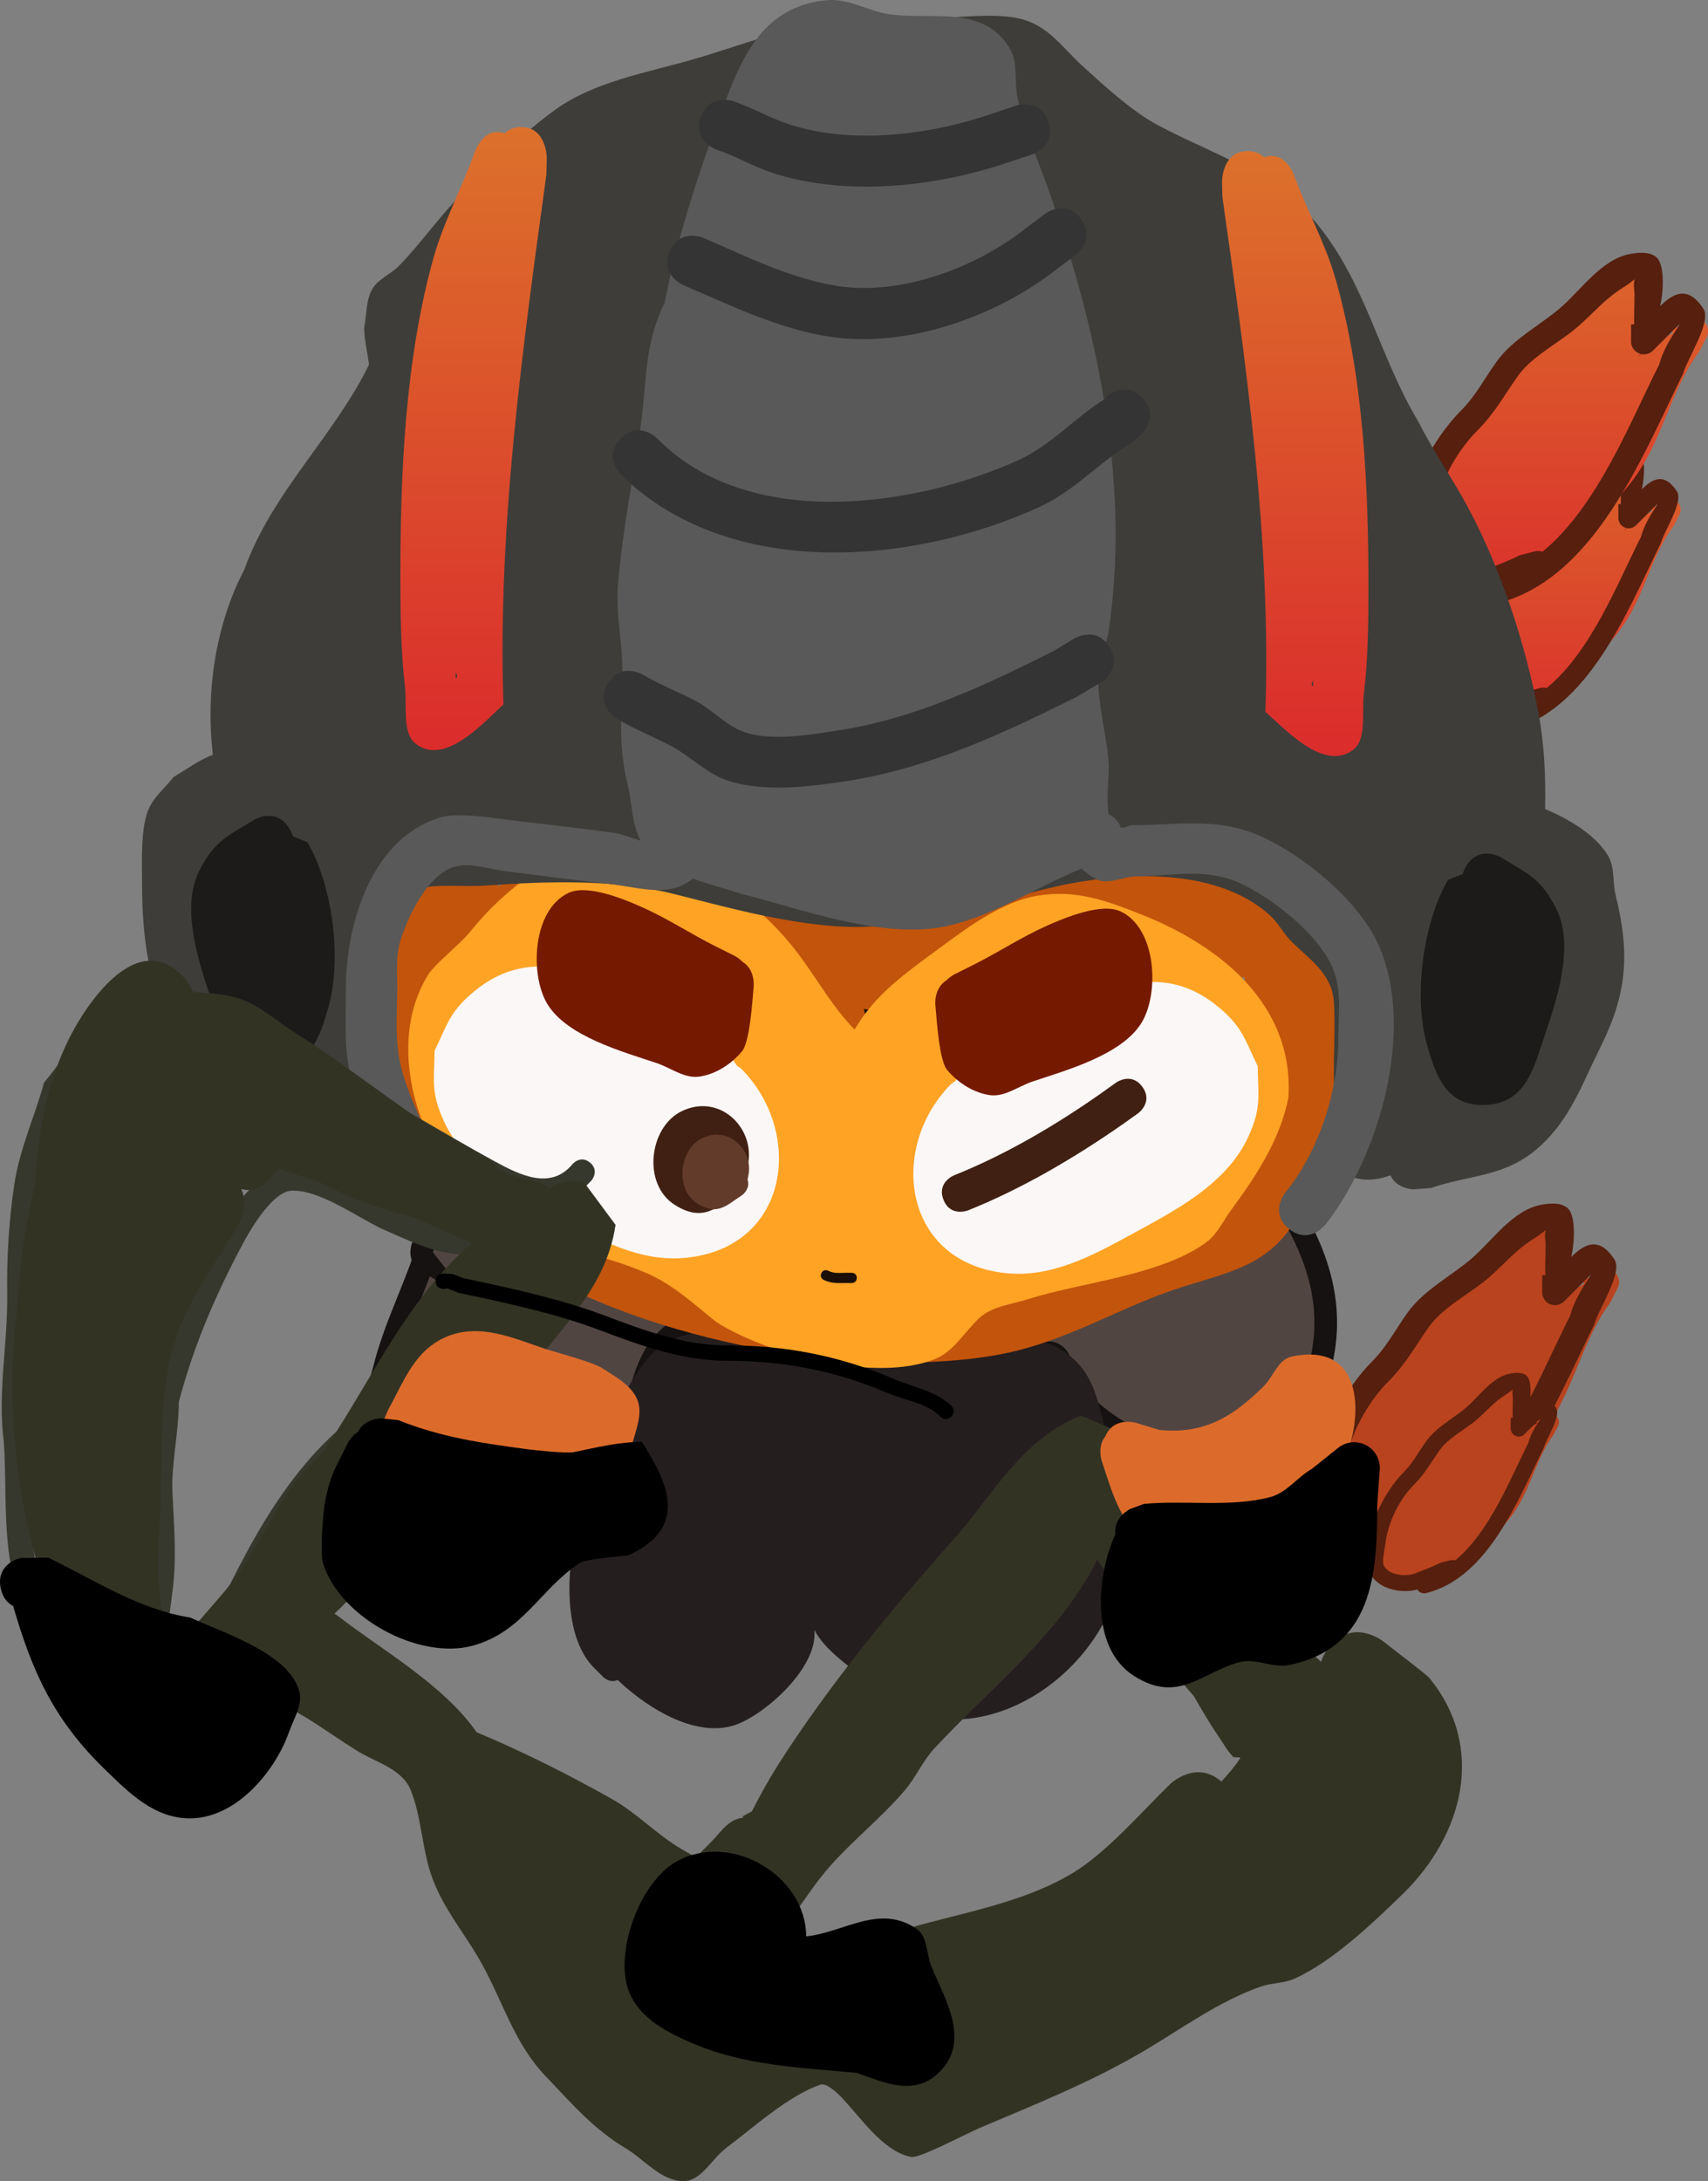 <svg version="1.1" xmlns="http://www.w3.org/2000/svg" xmlns:xlink="http://www.w3.org/1999/xlink" width="113.155" height="144.44" viewBox="0,0,113.155,144.44"><rect x="0" y="0" width="113.155" height="144.44" fill="#808080" stroke="none"/><defs><linearGradient x1="291.279" y1="137.739" x2="291.279" y2="155.177" gradientUnits="userSpaceOnUse" id="color-1"><stop offset="0" stop-color="#db642b"/><stop offset="1" stop-color="#db312c"/></linearGradient><linearGradient x1="291.25" y1="125.147" x2="291.25" y2="146.672" gradientUnits="userSpaceOnUse" id="color-2"><stop offset="0" stop-color="#db642b"/><stop offset="1" stop-color="#db312c"/></linearGradient><linearGradient x1="219.16" y1="115.746" x2="219.16" y2="157.007" gradientUnits="userSpaceOnUse" id="color-3"><stop offset="0" stop-color="#dc712b"/><stop offset="1" stop-color="#db2c2c"/></linearGradient><linearGradient x1="273.596" y1="117.342" x2="273.596" y2="157.402" gradientUnits="userSpaceOnUse" id="color-4"><stop offset="0" stop-color="#dc712b"/><stop offset="1" stop-color="#db2c2c"/></linearGradient></defs><g transform="translate(-187.787,-107.333)"><g data-paper-data="{&quot;isPaintingLayer&quot;:true}" fill-rule="nonzero" stroke-linecap="butt" stroke-linejoin="miter" stroke-miterlimit="10" stroke-dasharray="" stroke-dashoffset="0" style="mix-blend-mode: normal"><path d="M296.502,141.276c0.973,0.973 0,1.946 0,1.946l-0.01,-0.01c-0.275,0.367 -0.55,0.734 -0.826,1.101c0,0 -0.826,1.101 -1.927,0.275c-1.101,-0.826 -0.275,-1.927 -0.275,-1.927c0.275,-0.367 0.55,-0.734 0.826,-1.101l0.265,-0.285c0,0 0.973,-0.973 1.946,0z" fill="#b9431e" stroke="none" stroke-width="0.5"/><path d="M289.894,153.975c0.039,0.085 0.062,0.189 0.062,0.316c0,0.688 -0.688,0.688 -0.688,0.688h-0.367c-0.028,0 -0.056,0 -0.084,0c-0.093,0.081 -0.493,0.386 -0.905,0.027c-0.868,0.032 -1.76,0.046 -2.553,-0.253c-2.077,-0.785 -2.312,-2.903 -1.498,-4.762c1.291,-2.947 3.81,-6.003 6.423,-7.963c1.153,-1.159 2.175,-2.78 3.535,-3.708c0.539,-0.368 1.711,-0.927 2.357,-0.295c0.64,0.627 -0.265,3.32 -0.585,4.053c-0.063,0.144 -0.146,0.277 -0.234,0.407c0.761,-0.592 1.265,-0.985 1.897,-1.304l-0.084,-0.14l0.908,-0.545c0.106,-0.066 0.23,-0.104 0.364,-0.104c0.38,0 0.688,0.308 0.688,0.688c0,0.116 -0.028,0.224 -0.079,0.32l-0.361,0.722l-0.02,-0.01l-0.01,0.064c-1.414,1.885 -1.871,4.254 -3.119,6.238c-1.377,2.191 -3.677,3.82 -5.648,5.56z" fill="url(#color-1)" stroke="none" stroke-width="0.5"/><path d="M290.248,152.905c2.947,-2.415 4.708,-6.965 6.265,-10.045c0.389,-1.556 2.115,-3.193 0.214,-1.293l-0.55,0.55c-0.125,0.125 -0.297,0.202 -0.487,0.202c-0.38,0 -0.688,-0.308 -0.688,-0.688v-0.917h0.166c-0.021,-0.484 0.019,-0.933 0.017,-1.651c-0,-0.189 -0.084,-0.535 0.015,-0.776c-0.204,0.16 -0.478,0.359 -0.625,0.449c-0.993,0.61 -1.598,1.381 -2.472,2.132c-0.997,0.856 -2.432,1.552 -3.195,2.635c-0.679,0.964 -1.243,1.979 -2.09,2.836c-1.346,1.311 -2.348,3.367 -2.554,5.269c-0.043,0.397 -0.31,1.433 -0.086,1.795c0.492,0.797 1.868,0.916 2.649,0.611c0.74,-0.289 1.489,-0.561 2.202,-0.917l0.806,-0.206c0,0 0.203,-0.051 0.412,0.015zM287.025,155.391c-1.751,0.469 -4.223,-0.285 -4.317,-2.385c-0.119,-2.675 1.32,-5.789 3.137,-7.642c0.803,-0.791 1.302,-1.776 1.947,-2.668c0.86,-1.19 2.31,-1.929 3.41,-2.87c1.101,-0.942 2.218,-2.62 3.753,-2.896c0.464,-0.083 1.048,-0.133 1.404,0.177c0.414,0.36 0.418,1.628 0.202,2.626c0.687,-0.681 1.485,-1.152 2.322,0.142c0.458,0.708 -0.893,2.71 -1.081,3.462c-2.191,4.426 -4.75,11.038 -10.02,12.355c0,0 -0.522,0.131 -0.758,-0.301z" fill="#561f0e" stroke="none" stroke-width="0.5"/><path d="M297.697,129.513c1.201,1.201 0,2.402 0,2.402l-0.012,-0.012c-0.34,0.453 -0.679,0.906 -1.019,1.359c0,0 -1.019,1.359 -2.378,0.34c-1.359,-1.019 -0.34,-2.378 -0.34,-2.378c0.34,-0.453 0.679,-0.906 1.019,-1.359l0.328,-0.352c0,0 1.201,-1.201 2.402,0z" fill="#b9431e" stroke="none" stroke-width="0.5"/><path d="M289.541,145.188c0.048,0.105 0.077,0.233 0.077,0.39c0,0.849 -0.849,0.849 -0.849,0.849h-0.453c-0.034,0 -0.069,0 -0.104,0c-0.114,0.1 -0.609,0.476 -1.117,0.033c-1.071,0.039 -2.172,0.057 -3.151,-0.312c-2.564,-0.969 -2.854,-3.583 -1.849,-5.878c1.594,-3.638 4.703,-7.41 7.929,-9.829c1.424,-1.43 2.685,-3.432 4.363,-4.577c0.666,-0.454 2.112,-1.145 2.909,-0.365c0.79,0.773 -0.327,4.098 -0.722,5.002c-0.077,0.177 -0.181,0.341 -0.288,0.503c0.939,-0.731 1.561,-1.216 2.341,-1.61l-0.104,-0.173l1.12,-0.672c0.13,-0.081 0.284,-0.128 0.449,-0.128c0.469,0 0.849,0.38 0.849,0.849c0,0.143 -0.035,0.277 -0.097,0.395l-0.445,0.891l-0.025,-0.012l-0.012,0.079c-1.745,2.327 -2.31,5.251 -3.85,7.701c-1.7,2.704 -4.539,4.715 -6.971,6.864z" fill="url(#color-2)" stroke="none" stroke-width="0.5"/><path d="M289.978,143.867c3.637,-2.981 5.811,-8.598 7.733,-12.4c0.48,-1.92 2.61,-3.942 0.265,-1.596l-0.679,0.679c-0.154,0.154 -0.366,0.249 -0.601,0.249c-0.469,0 -0.849,-0.38 -0.849,-0.849v-1.132h0.205c-0.025,-0.598 0.024,-1.151 0.021,-2.038c-0.001,-0.233 -0.104,-0.66 0.019,-0.958c-0.251,0.197 -0.591,0.443 -0.771,0.554c-1.225,0.753 -1.973,1.705 -3.051,2.631c-1.23,1.057 -3.002,1.915 -3.944,3.252c-0.838,1.19 -1.534,2.443 -2.58,3.501c-1.662,1.618 -2.898,4.156 -3.153,6.504c-0.053,0.49 -0.382,1.768 -0.106,2.216c0.607,0.984 2.305,1.131 3.269,0.754c0.914,-0.357 1.838,-0.692 2.718,-1.132l0.995,-0.254c0,0 0.25,-0.063 0.509,0.019zM286,146.936c-2.161,0.579 -5.213,-0.352 -5.328,-2.943c-0.147,-3.301 1.63,-7.146 3.873,-9.434c0.991,-0.977 1.607,-2.192 2.403,-3.293c1.061,-1.469 2.851,-2.381 4.209,-3.542c1.359,-1.162 2.738,-3.234 4.633,-3.574c0.573,-0.103 1.294,-0.164 1.733,0.218c0.511,0.445 0.515,2.01 0.249,3.241c0.848,-0.841 1.833,-1.423 2.866,0.175c0.566,0.875 -1.102,3.345 -1.334,4.273c-2.704,5.464 -5.863,13.625 -12.368,15.251c0,0 -0.645,0.161 -0.936,-0.372z" fill="#561f0e" stroke="none" stroke-width="0.5"/><path d="M291.809,192.477c1.201,1.201 0,2.402 0,2.402l-0.012,-0.012c-0.34,0.453 -0.679,0.906 -1.019,1.359c0,0 -1.019,1.359 -2.378,0.34c-1.359,-1.019 -0.34,-2.378 -0.34,-2.378c0.34,-0.453 0.679,-0.906 1.019,-1.359l0.328,-0.352c0,0 1.201,-1.201 2.402,0z" fill="#b9431e" stroke="none" stroke-width="0.5"/><path d="M243.036,195.542c0,1.699 -1.699,1.699 -1.699,1.699l-1.917,-0.003c-3.457,-0.426 -6.791,-0.895 -10.272,-0.913c-1.498,-0.328 -3.054,-0.356 -4.542,-0.723c-2.347,-0.579 -4.113,-2.202 -5.76,-3.841c-2.757,-2.744 -4.971,-5.114 -5.47,-9.169c-0.329,-2.673 -0.591,-5.429 -0.383,-8.125c-0.068,-0.085 -0.131,-0.175 -0.189,-0.27c-0.483,-0.804 -0.013,-1.887 0.15,-2.811c0.532,-3.008 2.158,-5.146 4.419,-7.044l1.35,-1.125c0.296,-0.25 0.678,-0.401 1.096,-0.401c0.938,0 1.699,0.761 1.699,1.699c0,0.431 -0.161,0.825 -0.426,1.125l-0.366,0.419c1.302,-0.736 2.741,-1.224 4.365,-1.611c3.13,-0.747 7.247,-1.642 10.429,-0.641c3.382,1.064 6.298,3.94 8.753,6.675c3.689,-3.509 9.194,-4.55 14.144,-5.588c1.86,-0.39 3.803,-0.734 5.682,-0.456c2.972,0.439 5.177,2.956 6.569,5.351c0,0 0.843,1.475 -0.632,2.318c-1.475,0.843 -2.318,-0.632 -2.318,-0.632c-3.096,-5.539 -9.926,-3.709 -14.891,-1.753c-2.391,0.942 -4.738,1.691 -6.449,3.406c0.155,0.471 0.164,1.122 -0.527,1.727c-0.378,0.331 -0.742,0.452 -1.068,0.459l-0.223,0.338c0,0 -0.942,1.413 -2.356,0.471c-1.413,-0.942 -0.471,-2.356 -0.471,-2.356l0.385,-0.571c-1.484,-1.621 -2.944,-3.021 -4.899,-4.323c-0.234,-0.156 -2.251,-1.68 -2.753,-1.835c-1.502,-0.465 -3.429,-0.105 -4.937,0.072c-2.651,0.311 -6.065,0.722 -8.253,2.4c-1.546,1.186 -1.876,2.994 -2.904,4.412c-0.571,0.788 -1.327,1.421 -2.033,2.095c0.069,1.482 0.321,2.944 0.417,4.475c0.11,1.748 0.077,3.353 0.936,4.969c1.235,2.323 4.264,5.085 6.535,6.314c1.597,0.865 3.53,0.779 5.287,1.176c3.424,-0.021 6.716,0.468 10.112,0.899l1.706,-0.003c0,0 1.699,0 1.699,1.699z" fill="#c3540b" stroke="none" stroke-width="0.5"/><path d="M215.878,190.725c-0.307,-0.391 -0.059,-0.888 -0.059,-0.888l0.226,-0.453c0.77,-1.52 1.028,-2.353 2.468,-3.433c1.842,-1.826 4.445,-2.891 6.83,-3.779c2.358,-0.878 4.08,-2.612 6.22,-3.794c2.924,-1.615 6.533,-2.058 9.274,-3.935c2.091,0.262 4.087,0.266 6.117,0.92c3.659,1.179 6.957,3.084 10.676,4.143c5.103,1.453 10.304,1.74 14.188,5.641c2.474,3.698 4.488,7.386 3.574,12.026c-0.358,1.82 -1.703,2.314 -2.995,3.423c-2.139,1.837 -4.489,3.896 -7.578,3.121c-0.806,-0.202 -1.448,-0.82 -2.191,-1.191c-1.459,-0.737 -2.919,-1.855 -3.913,-3.181c-0.559,-0.746 -0.461,-2.334 -1.389,-2.428c-1.701,-0.171 -4.079,0.266 -5.869,0.263c-3.434,-0.005 -7.173,-0.353 -10.572,-0.92c-2.217,-0.443 -5.676,-2.061 -7.868,-0.972c-2.76,1.371 -2.786,5.148 -3.719,7.666c-0.396,1.069 -0.581,2.224 -1.75,2.768c-1.036,0.482 -3.292,0.078 -4.362,-0.183c-2.411,-0.494 -4.739,-1.524 -7.093,-2.284c-1.334,-0.431 -2.394,-0.412 -3.225,-1.8c-0.521,-0.869 0.173,-2.634 0.395,-3.518c0.627,-2.5 1.78,-4.803 2.614,-7.213z" fill="#514542" stroke="#151211" stroke-width="1.5"/><path d="M228.703,218.58c-0.505,0.254 -0.948,-0.188 -0.948,-0.188l-0.679,-0.679c-2.586,-2.723 -1.528,-9.324 0.024,-12.427c0.515,-2.577 2.171,-6.649 4.053,-8.478c1.393,-1.354 3.498,-1.215 5.196,-1.592c2.933,-0.652 5.465,-0.921 8.541,-0.921c3.257,0.014 6.438,0.603 9.632,1.277c1.649,0.348 3.308,0.669 4.558,1.916c1.132,1.13 1.409,2.525 1.805,4.005c1.117,4.167 0.679,8.649 0.222,12.913c-1.999,4.072 -6.613,7.348 -11.338,6.722c-1.747,-0.232 -3.34,-1.629 -4.709,-2.655c-0.977,-0.732 -2.722,-1.97 -3.326,-3.216c0.282,2.471 -3.213,5.577 -5.182,6.287c-2.461,0.887 -5.603,-0.842 -7.849,-2.961z" fill="#251e1f" stroke="none" stroke-width="0.5"/><path d="M212.032,167.926c-0.425,-0.43 -0.425,-1.01 -0.425,-1.01l0.242,-1.787c1.053,-1.49 1.223,-2.89 2,-4.485c0.741,-1.522 2.078,-2.847 3.189,-4.16c0.797,-0.943 1.294,-2.073 2.194,-2.944c4.395,-4.255 12.386,-5.308 18.552,-6.185c1.451,0 2.892,-0.269 4.343,-0.264c4.215,0.014 8.283,1.593 12.221,2.654c6.141,1.654 12.971,4.438 17.293,8.722c3.723,3.69 5.498,8.826 5.509,13.62c0,2.354 0.098,4.897 -0.322,7.217c-0.321,1.773 -1.24,3.65 -1.855,5.37c-0.541,1.512 -0.699,2.528 -1.667,3.94c-1.941,2.832 -4.84,3.099 -8.047,4.232c-3.454,1.221 -6.439,3.012 -10.085,3.929c-3.257,0.819 -7.088,0.825 -10.44,0.823c-11.988,-1.152 -24.057,-5.07 -30.764,-14.126c-1.497,-2.021 -2.781,-4.321 -3.472,-6.631c-0.338,-1.129 -1.319,-2.265 -0.98,-3.394c0.059,-0.195 0.152,-0.373 0.271,-0.539l-0.044,-0.023l0.885,-1.27c0.293,-0.438 0.843,-0.733 1.473,-0.733c0.764,0 1.41,0.435 1.624,1.032l0.544,1.405c0.902,1.301 1.369,2.901 2.474,4.073c2.028,2.151 4.729,3.712 7.513,5.017c1.848,0.866 3.993,-0.139 6.113,0.449c2.15,0.596 3.255,2.299 4.562,3.721c2.687,1.973 4.958,1.553 8.289,1.374c2.299,-0.124 5.575,0.319 7.7,-0.601c0.811,-0.351 0.969,-1.323 1.421,-2c0.936,-1.401 1.838,-2.024 3.484,-2.699c2.805,-1.15 6.202,-1.53 8.905,-2.801c1.509,-0.709 2.994,-2.095 4.325,-3.028c3.195,-4.666 -0.08,-8.685 -4.931,-10.955c-0.237,-0.111 -2.509,-1.336 -2.875,-1.41c-0.936,-0.191 -2.499,0.237 -3.373,0.293c-3.891,0.25 -6.554,1.929 -9.664,3.872c-1.474,0.921 -2.625,1.192 -3.756,2.44c-0.288,0.467 1.328,5.255 0.958,5.779c-0.66,0.936 -3.489,-2.506 -5.163,-2.813c-1.112,-0.204 -1.563,-1.426 -2.264,-2.197c-1.208,-1.329 -1.929,-2.652 -3.513,-3.767c-3.401,-2.394 -6.969,-2.814 -11.124,-2.54c-1.952,0.129 -4.631,-0.016 -6.428,0.808c-1.089,0.499 -1.252,1.833 -1.8,2.785c0,0 -0.76,1.309 -2.279,0.654c-1.249,-0.538 -0.958,-1.518 -0.815,-1.85z" fill="#c3540b" stroke="none" stroke-width="0.5"/><path d="M244.401,175.513c1.398,-2.37 3.334,-3.704 5.812,-5.528c1.808,-1.33 4.007,-2.946 6.277,-3.332c2.54,-0.432 4.551,0.312 6.827,1.204c5.324,2.088 10.202,6.009 9.83,12.158c-0.555,2.789 -2.116,5.164 -3.808,7.463c-0.525,0.713 -0.903,1.581 -1.615,2.107c-3.017,2.229 -8.31,2.66 -11.85,3.786c-1.094,0.348 -2.369,0.466 -3.21,1.247c-0.963,0.894 -1.666,2.187 -2.879,2.692c-3.915,1.632 -11.198,-0.277 -14.549,-2.435c-1.433,-1.145 -2.786,-2.41 -4.478,-3.17c-3.293,-1.48 -7.031,-1.807 -10.12,-3.797c-4.733,-3.05 -7.644,-10.94 -4.48,-16.036c0.43,-0.692 2.089,-2.007 2.669,-2.715c1.443,-1.759 2.746,-2.981 4.677,-4.257c1.655,-0.639 2.734,-1.229 4.514,-1.303c4.994,-0.207 9.893,3.151 12.771,7.058c1.275,1.731 2.133,3.322 3.61,4.855z" fill="#ffa325" stroke="none" stroke-width="0.5"/><path d="M294.341,164.038c0.433,0.75 0.271,1.713 0.478,2.554c0.971,3.941 0.767,6.552 -1.047,10.18c-1.199,2.398 -1.944,4.649 -4.005,6.511c-2.234,2.019 -4.587,1.822 -7.173,2.723l-1.138,0.087c0,0 -1.134,0 -1.549,-0.927c-0.945,0.337 -1.883,0.418 -2.721,0.024c-0.954,-0.449 -0.522,-2.043 -0.727,-3.077c-0.559,-2.816 -0.152,-5.609 -0.298,-8.374c-0.101,-1.922 -1.634,-2.881 -2.812,-4.055c-0.523,-0.521 -0.86,-1.214 -1.405,-1.712c-3.762,-3.44 -10.515,-2.868 -14.995,-1.744c-4.511,1.127 -9.023,2.786 -13.727,2.449c-3.732,-0.267 -7.22,-1.246 -10.812,-2.148c-3.943,-0.991 -8.376,-0.837 -12.36,-0.556c-1.963,0.138 -3.48,-0.211 -5.333,0.4c-2.239,1.753 -3.876,6.478 -3.338,9.344c0.493,2.628 2.364,4.285 -1.351,6.055c-0.941,0.448 -2.092,-0.043 -3.117,-0.226c-2.515,-0.45 -4.314,-2.002 -5.979,-3.823c-3.099,-3.389 -3.735,-7.472 -3.735,-11.941c0,-1.36 -0.108,-3.621 0.44,-4.878c0.356,-0.816 1.095,-1.404 1.642,-2.106c1.047,-0.639 1.701,-1.135 2.612,-1.484c-0.486,-4.101 0.159,-8.598 2.092,-12.278c1.799,-5.06 5.932,-8.817 8.249,-13.548c-0.097,-0.822 -0.319,-1.648 -0.319,-2.474c0.176,-0.84 0.106,-1.773 0.528,-2.521c0.384,-0.68 1.219,-0.984 1.765,-1.542c1.489,-1.522 2.68,-3.281 4.203,-4.804c1.866,-1.866 4.073,-4.047 6.212,-5.581c2.538,-1.819 5.99,-2.417 8.925,-3.255c3.179,-0.908 6.575,-2.268 9.847,-2.753c2.023,-0.3 3.775,0.344 5.8,-0.011c1.817,-0.005 4.571,-0.412 6.298,0.056c1.802,0.489 2.692,1.902 3.982,3.073c1.478,1.342 3.281,3.015 5.042,3.955c3.695,1.973 7.659,3.084 10.476,6.473c3.272,3.937 4.177,8.864 6.755,13.138c0.993,1.985 2.268,3.772 3.307,5.713c2.19,4.09 3.83,9.119 4.671,13.664c0.381,2.059 0.469,4.173 0.426,6.289c1.731,0.728 3.417,1.79 4.191,3.131z" fill="#3e3d39" stroke="none" stroke-width="0.5"/><path d="M259.44,164.852c-2.957,1.214 -5.759,3.094 -8.865,3.794c-4.245,0.957 -9.647,-1.113 -13.726,-2.135c-0.977,-0.325 -2.094,-0.602 -3.157,-0.993c-1.637,1.312 -3.493,0.573 -5.65,0.337c-2.251,-0.246 -4.497,-0.547 -6.745,-0.823c-1.108,-0.136 -2.252,-0.59 -3.335,-0.317c-1.807,0.456 -3.143,3.295 -3.627,4.845c-0.329,1.056 -0.235,2.039 -0.232,3.125c0,1.763 -0.178,3.565 0.25,5.295c0.57,2.301 1.902,4.489 2.665,6.777l-0.174,-0.774c0,0 1.611,0.537 1.074,2.149c-0.537,1.611 -2.149,1.074 -2.149,1.074l-1.975,-1.375c-0.796,-2.389 -2.131,-4.616 -2.739,-7.033c-0.507,-2.016 -0.35,-4.06 -0.35,-6.114c0.012,-4.156 1.699,-9.931 6.349,-11.244c1.126,-0.318 3.539,0.083 4.653,0.218c2.248,0.273 4.501,0.515 6.745,0.823c0.511,0.07 1.181,0.355 1.786,0.528c-0.621,-1.138 -0.567,-2.514 -0.868,-3.726c-0.689,-2.776 -0.35,-4.833 -0.35,-7.615c0,-1.831 -0.441,-3.644 -0.296,-5.524c0.276,-3.586 1.009,-7.1 1.513,-10.623c0.422,-2.949 0.2,-5.355 1.577,-8.122c0.928,-4.737 2.49,-9.368 4.222,-13.863c1.195,-3.101 2.768,-5.857 6.559,-6.194c1.365,-0.121 2.656,0.692 4.008,0.917c2.754,0.46 6.39,-0.713 8.121,2.358c0.522,0.927 0.248,2.117 0.471,3.157c0.587,2.733 1.896,5.287 2.666,7.968c2.903,8.701 4.754,18.29 3.362,27.458c-0.109,0.72 -0.49,1.381 -0.6,2.102c-0.32,2.092 0.484,4.506 0.614,6.576c0.053,0.835 -0.198,2.403 0.006,3.388c0.318,0.148 0.646,0.41 0.802,0.878c0.182,0.003 0.399,-0.047 0.658,-0.161c3.043,0 5.714,-0.581 8.656,0.75c2.865,1.296 6.439,4.258 7.739,7.138c2.522,5.591 0.056,14.048 -3.519,18.584c0,0 -1.061,1.326 -2.388,0.265c-1.326,-1.061 -0.265,-2.388 -0.265,-2.388c2.248,-2.758 3.548,-6.802 3.531,-10.347c-0.008,-1.63 0.256,-3.171 -0.445,-4.694c-0.995,-2.163 -3.931,-4.492 -6.072,-5.471c-2.329,-1.066 -4.534,-0.451 -6.956,-0.451c-0.872,0.055 -1.85,0.586 -2.617,0.166c-0.355,-0.194 -0.661,-0.425 -0.927,-0.687z" fill="#595959" stroke="none" stroke-width="0.5"/><path d="M257.249,115.407c0.537,1.611 -1.074,2.149 -1.074,2.149l-1.801,0.6c-4.764,1.575 -10.601,2.207 -15.473,0.604c-1.24,-0.408 -2.375,-1.095 -3.615,-1.505c0,0 -1.611,-0.537 -1.074,-2.149c0.537,-1.611 2.149,-1.074 2.149,-1.074c1.229,0.413 2.363,1.081 3.591,1.497c4.135,1.401 9.314,0.762 13.348,-0.597l1.801,-0.6c0,0 1.611,-0.537 2.149,1.074z" fill="#343434" stroke="none" stroke-width="0.5"/><path d="M263.444,133.657c1.201,1.201 0,2.402 0,2.402l-0.627,0.556c-2.191,1.29 -3.791,3.201 -6.169,4.29c-8.458,3.871 -20.6,4.857 -27.73,-2.143c0,0 -1.201,-1.201 0,-2.402c1.201,-1.201 2.402,0 2.402,0c5.944,6.086 16.869,4.634 23.908,1.459c2.241,-1.011 3.773,-2.858 5.84,-4.116l-0.027,-0.045c0,0 1.201,-1.201 2.402,0z" fill="#343434" stroke="none" stroke-width="0.5"/><path d="M261.298,150.196c0.874,1.457 -0.583,2.331 -0.583,2.331l-1.558,0.933c-4.864,2.433 -9.846,4.758 -15.269,5.594c-2.486,0.383 -5.611,0.79 -8.052,-0.085c-1.167,-0.418 -2.451,-1.625 -3.525,-2.202c-1.205,-0.647 -2.493,-1.137 -3.668,-1.838c0,0 -1.457,-0.874 -0.583,-2.331c0.874,-1.457 2.331,-0.583 2.331,-0.583c1.128,0.681 2.378,1.139 3.538,1.764c1.078,0.581 1.933,1.574 3.08,2.001c1.841,0.685 4.495,0.202 6.359,-0.085c5.024,-0.771 9.647,-2.963 14.153,-5.214l1.445,-0.868c0,0 1.457,-0.874 2.331,0.583z" fill="#343434" stroke="none" stroke-width="0.5"/><path d="M259.399,121.83c1.019,1.359 -0.34,2.378 -0.34,2.378l-1.159,0.868c-3.972,3.165 -9.942,5.334 -15.107,4.559c-3.431,-0.515 -6.574,-2.068 -9.741,-3.423c0,0 -1.561,-0.669 -0.892,-2.23c0.669,-1.561 2.23,-0.892 2.23,-0.892c2.888,1.24 5.76,2.689 8.873,3.182c4.226,0.669 9.29,-1.257 12.514,-3.847l1.243,-0.933c0,0 1.359,-1.019 2.378,0.34z" fill="#343434" stroke="none" stroke-width="0.5"/><path d="M217.998,151.822c-0.009,0.138 -0.021,0.274 -0.037,0.404c0.044,-0.019 0.085,-0.032 0.123,-0.039c-0.03,-0.122 -0.059,-0.244 -0.086,-0.365zM221.224,116.164c0.248,-0.245 0.598,-0.417 1.089,-0.417c1.699,0 1.699,2.058 1.699,2.058l-0.023,1.066c-1.584,11.514 -3.242,23.434 -2.85,35.118c-1.235,1.098 -3.864,4.135 -5.823,2.588c-0.909,-0.718 -0.55,-2.55 -0.705,-3.852c-0.263,-2.207 -0.298,-4.672 -0.3,-6.911c-0.007,-7.087 0.303,-14.596 2.185,-21.37c0.664,-2.389 1.933,-4.755 2.756,-7.085c0,0 0.595,-1.683 1.973,-1.194z" fill="url(#color-3)" stroke="none" stroke-width="0.5"/><path d="M274.673,152.722c0.038,0.007 0.08,0.02 0.123,0.038c-0.016,-0.127 -0.028,-0.259 -0.037,-0.393c-0.027,0.118 -0.055,0.236 -0.086,0.355zM273.506,118.906c0.824,2.263 2.092,4.559 2.756,6.879c1.882,6.577 2.192,13.868 2.185,20.748c-0.002,2.174 -0.037,4.567 -0.3,6.71c-0.155,1.264 0.204,3.043 -0.705,3.74c-1.959,1.502 -4.588,-1.446 -5.823,-2.512c0.392,-11.344 -1.266,-22.918 -2.85,-34.096l-0.023,-1.035c0,0 0,-1.998 1.699,-1.998c0.492,0 0.841,0.167 1.089,0.405c1.378,-0.475 1.973,1.159 1.973,1.159z" data-paper-data="{&quot;index&quot;:null}" fill="url(#color-4)" stroke="none" stroke-width="0.5"/><path d="M207.18,162.714l0.978,0.392c1.643,2.842 2.301,7.65 1.393,10.891c-0.562,2.006 -1.295,4.381 -4.322,3.969c-2.349,-0.32 -2.87,-2.782 -3.441,-4.442c-0.815,-2.371 -2.027,-6.013 -0.833,-8.451c1.016,-2.077 1.963,-2.397 3.672,-3.451c0,0 1.457,-0.874 2.331,0.583c0.107,0.179 0.179,0.348 0.223,0.509z" fill="#1c1b19" stroke="none" stroke-width="0.5"/><path d="M284.914,164.702c0.874,-1.457 2.331,-0.583 2.331,-0.583c1.709,1.053 2.656,1.374 3.672,3.451c1.193,2.438 -0.018,6.08 -0.833,8.451c-0.571,1.66 -1.092,4.122 -3.441,4.442c-3.027,0.412 -3.76,-1.963 -4.322,-3.969c-0.908,-3.24 -0.251,-8.049 1.393,-10.891l0.978,-0.392c0.044,-0.16 0.116,-0.33 0.223,-0.509z" data-paper-data="{&quot;index&quot;:null}" fill="#1c1b19" stroke="none" stroke-width="0.5"/><path d="M251.078,178.927l1.02,-1.54c1.556,-1.033 3.149,-1.623 4.773,-2.481c3.717,-1.961 7.722,-4.112 11.597,-0.92c1.62,1.334 1.757,2.119 2.641,3.946c0.026,2.002 0.255,2.72 -0.585,4.6c-1.429,3.198 -4.856,4.949 -7.741,6.523c-2.53,1.38 -5.276,2.89 -8.304,2.593c-6.852,-0.671 -7.865,-8.21 -3.755,-12.455c0,0 0.133,-0.133 0.355,-0.266z" fill="#fbf7f6" stroke="none" stroke-width="0.5"/><path d="M236.964,178.175c4.11,4.245 3.097,11.785 -3.755,12.455c-3.029,0.296 -5.774,-1.213 -8.304,-2.593c-2.886,-1.574 -6.313,-3.325 -7.741,-6.523c-0.84,-1.88 -0.611,-2.598 -0.585,-4.6c0.884,-1.826 1.021,-2.611 2.641,-3.946c3.876,-3.192 7.88,-1.041 11.597,0.92c1.625,0.857 3.218,1.448 4.773,2.481l1.02,1.54c0.222,0.133 0.355,0.266 0.355,0.266z" data-paper-data="{&quot;index&quot;:null}" fill="#fbf7f6" stroke="none" stroke-width="0.5"/><path d="M237.721,172.63c-0.085,0.923 -0.249,3.685 -0.773,4.319c-0.702,0.849 -1.753,1.531 -2.844,1.682c-0.975,0.135 -1.881,-0.584 -2.814,-0.898c-2.222,-0.747 -5.923,-1.757 -7.233,-3.898c-1.191,-1.948 -1.002,-6.277 1.415,-7.38c1.261,-0.575 3.671,0.428 4.877,0.965c1.676,0.747 3.204,1.761 4.845,2.58l1.275,0.638c0,0 0.261,0.13 0.512,0.391c0.838,0.509 0.739,1.601 0.739,1.601z" data-paper-data="{&quot;index&quot;:null}" fill="#751a00" stroke="none" stroke-width="0.5"/><path d="M250.493,172.254c0.251,-0.261 0.512,-0.391 0.512,-0.391l1.275,-0.638c1.641,-0.819 3.169,-1.833 4.845,-2.58c1.207,-0.538 3.616,-1.541 4.877,-0.965c2.417,1.103 2.606,5.432 1.415,7.38c-1.309,2.141 -5.011,3.151 -7.233,3.898c-0.933,0.314 -1.839,1.033 -2.814,0.898c-1.091,-0.151 -2.142,-0.833 -2.844,-1.682c-0.524,-0.634 -0.688,-3.396 -0.773,-4.319c0,0 -0.099,-1.092 0.739,-1.601z" fill="#751a00" stroke="none" stroke-width="0.5"/><path d="M236.717,186.343c-1.407,0.902 -2.309,1.994 -4.231,0.776c-2.148,-1.362 -1.707,-5.093 0.41,-6.172c2.633,-1.341 5.175,1.281 4.352,3.866c0.346,0.917 -0.531,1.531 -0.531,1.531z" data-paper-data="{&quot;index&quot;:null}" fill="#3f2012" stroke="none" stroke-width="0.5"/><path d="M236.932,186.493c-0.982,0.629 -1.611,1.392 -2.952,0.541c-1.499,-0.95 -1.191,-3.554 0.286,-4.307c1.837,-0.936 3.611,0.894 3.037,2.698c0.241,0.64 -0.371,1.068 -0.371,1.068z" data-paper-data="{&quot;index&quot;:null}" fill="#633b2b" stroke="none" stroke-width="0.5"/><path d="M244.55,191.959c0,0.34 -0.34,0.34 -0.34,0.34h-0.34c-0.561,0 -0.995,0.04 -1.511,-0.206c0,0 -0.304,-0.152 -0.152,-0.456c0.152,-0.304 0.456,-0.152 0.456,-0.152c0.382,0.206 0.775,0.134 1.207,0.134h0.34c0,0 0.34,0 0.34,0.34z" fill="#1b0e08" stroke="none" stroke-width="0.5"/><path d="M224.611,187.487c0.207,-0.804 1.011,-0.597 1.011,-0.597l0.214,0.055c3.928,1.234 0.907,6.05 -0.84,8.076c-2.804,3.827 -6.376,7.037 -9.173,10.851c-0.474,0.647 -0.71,1.464 -1.255,2.052c-1.563,1.691 -3.534,2.934 -4.645,5.012c-0.867,1.598 -1.811,3.057 -2.792,4.584c-2.181,3.394 -3.939,11.001 -9.474,7.964c-0.691,-0.379 -1.282,-0.946 -1.781,-1.556c-0.751,-1.276 -1.799,-2.273 -2.722,-3.395c-0.667,-0.811 -0.84,-1.855 -1.43,-2.71c-1.11,-1.61 -2.094,-3.11 -2.743,-4.979c-1.078,-3.108 -0.713,-6.771 -0.942,-10.023c-0.426,-3.303 0.273,-6.486 0.225,-9.832c-0.035,-2.387 0.116,-4.928 0.486,-7.314c0.358,-2.306 1.348,-4.432 1.957,-6.653c1.735,-2.061 2.997,-4.577 5.675,-5.665c4.606,-1.87 11.004,1.784 13.932,5.097c3.477,1.814 6.797,3.9 10.254,5.79c1.659,0.907 3.715,1.922 5.151,0.174c0,0 0.544,-0.626 1.171,-0.082c0.626,0.544 0.082,1.171 0.082,1.171c-2.128,2.358 -4.746,1.513 -7.195,0.196c-3.571,-1.921 -6.961,-3.981 -10.491,-5.947c-2.532,-2.789 -8.25,-6.567 -12.299,-4.853c-2.285,0.967 -3.266,3.182 -4.81,4.891c-0.484,2.048 -1.461,3.983 -1.781,6.095c-0.35,2.31 -0.505,4.762 -0.472,7.065c0.047,3.302 -0.653,6.456 -0.232,9.702c0.216,3.098 -0.185,6.681 0.855,9.634c1.451,4.121 4.538,7.056 6.696,10.694c1.922,2.481 4.076,1.573 5.671,-0.704c0.843,-1.203 1.211,-2.695 1.913,-3.988c1.138,-2.1 2.498,-4.043 3.639,-6.147c1.208,-2.202 3.184,-3.547 4.874,-5.335c1.042,-1.102 1.825,-2.595 2.784,-3.806c2.457,-3.1 5.237,-5.826 7.577,-9.019c0.693,-0.79 3.817,-5.135 1.723,-5.433l-0.214,-0.055c0,0 -0.804,-0.207 -0.597,-1.011z" fill="#36382d" stroke="none" stroke-width="0.5"/><path d="M199.691,219.059c3.02,-5.864 5.447,-12.498 10.453,-16.986c1.385,-1.597 3.455,-2.724 4.597,-4.508c0.894,-1.397 1.545,-2.96 2.532,-4.311c0.678,-0.927 1.436,-1.466 2.292,-2.16c0.174,-0.141 0.326,-0.425 0.496,-0.588c-0.362,-0.006 -0.861,-0.043 -1.11,-0.063c-0.481,-0.039 -0.966,-0.05 -1.442,-0.128c-1.553,-0.257 -3.023,-1.005 -4.454,-1.62c-1.626,-0.782 -4.179,-2.617 -5.972,-2.509c-1.187,0.072 -2.577,2.349 -3.074,3.267c-1.879,3.473 -3.362,6.905 -4.375,10.715c0.001,2.011 -0.51,4.095 -0.421,6.063c0.102,2.243 0.293,4.221 0.005,6.458c-0.168,1.308 -0.348,2.582 -0.464,3.912c-0.045,0.521 -0.434,1.092 -0.195,1.558c0.221,0.429 0.727,0.618 1.132,0.899zM198.949,220.781c-0.133,-0.114 -0.203,-0.234 -0.203,-0.234l0.011,-0.067c-0.277,-0.241 -1.648,-1.407 -1.746,-1.62c-0.734,-1.601 0.312,-4.743 0.522,-6.388c0.276,-2.156 0.057,-4.017 -0.018,-6.176c-0.072,-2.071 0.407,-4.24 0.434,-6.345c1.046,-4.174 2.663,-8.54 5.041,-12.176c0.81,-1.239 2.412,-3.08 3.974,-3.281c2.07,-0.267 4.959,1.775 6.794,2.657c1.287,0.553 2.636,1.268 4.037,1.491c0.295,0.047 2.676,0.195 2.846,0.262c0.534,0.213 1.214,0.47 1.391,1.017c0.483,1.492 -2.044,2.789 -2.775,3.637c-1.293,1.503 -2.03,3.302 -3.098,4.942c-1.232,1.892 -3.332,3.073 -4.805,4.766c-5.221,4.681 -7.554,11.808 -10.805,17.806c0,0 -0.405,0.747 -1.151,0.342c-0.325,-0.176 -0.432,-0.417 -0.449,-0.633z" fill="#36382d" stroke="none" stroke-width="0.5"/><path d="M201.026,214.617c0.877,-1.04 1.802,-1.999 2.597,-3.15c1.3,-1.881 2.312,-4.046 3.651,-5.904c0.666,-0.924 1.619,-1.623 2.249,-2.571c2.933,-4.415 5.405,-9.882 9.575,-13.366c-1.494,-0.451 -3.037,-1.451 -4.592,-1.856c-1.978,-0.515 -3.87,-1.245 -5.649,-2.208c-0.983,-0.292 -1.968,-0.578 -2.923,-0.947c-0.521,-0.201 -1.076,-0.338 -1.558,-0.621c-0.141,-0.083 -0.121,-0.551 -0.235,-0.432c-0.452,0.472 -0.826,1.009 -1.193,1.553c1.817,1.296 0.643,3.3 0.643,3.3c-1.325,2.258 -3.43,5.159 -4.214,7.696c-1.175,3.802 -0.776,7.913 -0.997,11.841c-0.134,2.381 -0.306,5.09 0.514,7.337c0.098,0.268 0.358,0.896 0.607,1.564l0.099,-0.251l0.155,0.061l-0.052,-0.289c0.051,-0.079 0.102,-0.156 0.154,-0.233c0.001,-0.011 0.003,-0.022 0.004,-0.034c0.106,-0.642 0.596,-1.088 1.165,-1.49zM224.193,186.056c0.953,-0.785 2.272,-0.446 2.272,-0.446l2.102,2.835c-0.626,4.247 -3.657,6.752 -6.015,10.158c-3.46,4.999 -7.4,10.224 -11.613,14.609c-0.813,0.846 -1.699,1.661 -2.624,2.454l-0.172,0.666l-0.09,-0.023c0.004,0.096 0.007,0.191 0.007,0.287c-0,0.844 -0.709,1.535 -1.14,2.261c-1.373,2.312 -4.472,6.782 -7.585,6.421c-1.217,-0.141 -2.121,-1.263 -3.021,-2.094c-1.74,-1.608 -1.855,-2.544 -2.875,-4.435c-3.8,-7.043 -5.353,-15.314 -4.677,-23.32c0.184,-1.433 0.263,-2.878 0.412,-4.315c0.726,-6.983 4.289,-20.147 14.14,-17.746c1.476,0.36 2.713,1.534 3.957,2.317c2.969,1.869 5.561,3.907 8.434,5.873l4.29,2.446c0.357,0.193 0.655,0.466 0.878,0.789c0.159,0.07 0.319,0.143 0.478,0.219c0.89,0.424 2.18,0.385 2.84,1.044zM193.673,198.369c0.042,-0.27 0.087,-0.539 0.135,-0.805c-0.036,-0.006 -0.072,-0.013 -0.108,-0.021c-0.012,0.274 -0.021,0.55 -0.027,0.827z" fill="#333324" stroke="none" stroke-width="0.5"/><path d="M239.167,235.649c-0.011,0.005 -0.022,0.009 -0.032,0.012c-0.063,0.069 -0.126,0.137 -0.191,0.206l-0.295,0.017l0.097,0.137l-0.222,0.156c0.711,0.086 1.386,0.191 1.671,0.223c2.388,0.27 4.993,-0.538 7.286,-1.232c3.784,-1.144 7.894,-1.725 11.329,-3.771c2.292,-1.366 4.628,-4.107 6.52,-5.934c0,0 1.68,-1.621 3.375,-0.152c0.444,-0.487 0.881,-0.979 1.235,-1.532c0.089,-0.139 -0.363,-0.009 -0.478,-0.127c-0.39,-0.404 -0.654,-0.913 -0.974,-1.375c-0.586,-0.846 -1.098,-1.74 -1.616,-2.631c-1.361,-1.511 -2.521,-3.185 -3.491,-4.995c-0.763,-1.423 -2.105,-2.694 -2.898,-4.046c-2.418,4.895 -7.172,8.601 -10.791,12.509c-0.777,0.839 -1.235,1.935 -1.98,2.804c-1.498,1.746 -3.373,3.246 -4.903,4.96c-0.936,1.049 -1.654,2.179 -2.462,3.281c-0.258,0.65 -0.577,1.234 -1.18,1.49zM264.455,207.312c0.112,0.138 0.221,0.276 0.327,0.415c0.369,0.142 0.706,0.369 0.978,0.671l3.402,3.612c2.599,2.342 5.202,4.392 7.729,6.849c1.059,1.03 2.498,1.961 3.198,3.317c4.673,9.054 -7.342,15.644 -13.99,18.003c-1.368,0.486 -2.76,0.904 -4.117,1.422c-7.659,2.553 -16.103,2.99 -23.88,0.943c-2.087,-0.549 -3.029,-0.44 -5.01,-1.76c-1.025,-0.682 -2.334,-1.3 -2.759,-2.456c-1.088,-2.955 2.545,-7.037 4.478,-8.924c0.607,-0.592 1.115,-1.448 1.939,-1.648c0.094,-0.023 0.188,-0.043 0.282,-0.061l-0.044,-0.083l0.61,-0.325c0.555,-1.091 1.142,-2.148 1.776,-3.143c3.287,-5.151 7.458,-10.233 11.523,-14.793c2.77,-3.107 4.499,-6.659 8.499,-8.274l3.265,1.383c0,0 0.643,1.208 0.102,2.325c0.799,0.489 1.066,1.758 1.69,2.527zM258.752,237.279c-0.016,-0.033 -0.032,-0.067 -0.046,-0.101c-0.249,0.111 -0.501,0.218 -0.755,0.322c0.269,-0.071 0.536,-0.145 0.801,-0.222z" data-paper-data="{&quot;index&quot;:null}" fill="#333324" stroke="none" stroke-width="0.5"/><path d="M228.355,226.484c1.615,0.911 2.968,2.354 4.578,3.297c1.38,0.808 2.789,1.582 4.263,2.202c0.856,0.36 2.087,0.185 2.622,0.945c0.831,1.179 0.717,2.795 1.008,4.208c0.265,1.284 0.407,2.288 0.432,3.228c0.017,-0.003 0.034,-0.005 0.05,-0.008c3.012,-0.442 5.674,1.568 7.276,3.903c0.163,0.237 -0.108,0.726 0.152,0.849c0.216,0.102 -0.015,-0.548 0.173,-0.696c0.518,-0.408 1.181,-0.589 1.788,-0.849c3.596,-1.54 6.953,-2.829 10.346,-4.833c1.059,-0.623 2.031,-1.388 3.09,-2.011c2.325,-1.367 4.895,-2.013 7.313,-2.997c1.983,-0.807 4.183,-3.196 5.731,-4.628c1.968,-1.82 3.522,-4.941 1.469,-7.286c-0.652,-0.744 -1.595,-1.172 -2.379,-1.776c0,0 -2.018,-1.556 -0.462,-3.574c1.556,-2.018 3.574,-0.462 3.574,-0.462c0.383,0.296 2.921,2.237 3.086,2.437c3.805,4.626 2.251,10.444 -1.757,14.335c-1.963,1.906 -4.661,4.493 -7.193,5.61c-0.682,0.301 -1.475,0.26 -2.179,0.504c-2.764,0.96 -5.214,2.762 -7.701,4.235c-3.576,2.112 -7.134,3.512 -10.927,5.128c-1.019,0.434 -3.978,2.024 -4.545,1.926c-1.891,-0.327 -3.45,-2.761 -4.731,-4.054c-0.084,-0.085 -0.876,-0.878 -1.289,-0.735c-2.146,0.743 -4.456,2.847 -6.259,4.205c-0.95,0.716 -1.632,2.186 -2.822,2.185c-1.476,-0.001 -2.582,-1.433 -3.848,-2.191c-2.049,-1.225 -3.442,-2.824 -5.068,-4.535c-2.405,-2.412 -3.029,-5.313 -4.724,-8.162c-1.013,-1.702 -2.217,-3.166 -2.946,-5.051c-0.734,-1.899 -0.732,-4.066 -1.461,-5.913c-0.563,-1.426 -2.245,-1.855 -3.399,-2.544c-1.232,-0.735 -2.387,-1.595 -3.615,-2.336l-1.394,-0.817c0,0 -2.198,-1.288 -0.91,-3.487c0.084,-0.143 0.172,-0.271 0.262,-0.386c-0.006,-0.473 0.148,-1.007 0.589,-1.579v-0c1.556,-2.018 3.574,-0.462 3.574,-0.462c2.967,2.29 7.007,4.572 9.191,7.667c0.016,0.023 0.032,0.046 0.048,0.069c3.065,1.282 6.184,2.852 8.995,4.439z" fill="#333324" stroke="none" stroke-width="0.5"/><path d="M216.647,192.18c0,-0.51 0.51,-0.51 0.51,-0.51l0.642,0.036c0.217,0.088 0.434,0.175 0.651,0.263c3.026,0.636 6.392,1.36 9.296,2.447c2.677,1.002 5.286,2.014 8.209,2.01c3.869,0 7.447,0.682 11.019,2.214c1.291,0.553 2.812,0.798 3.836,1.786c0,0 0.36,0.36 0,0.721c-0.36,0.36 -0.721,0 -0.721,0c-0.843,-0.888 -2.418,-1.099 -3.533,-1.577c-3.443,-1.475 -6.876,-2.124 -10.601,-2.124c-3.047,-0.004 -5.771,-1.024 -8.562,-2.073c-2.883,-1.083 -6.234,-1.79 -9.238,-2.428c-0.245,-0.097 -0.489,-0.194 -0.734,-0.292l-0.264,0.036c0,0 -0.51,0 -0.51,-0.51z" fill="#000000" stroke="none" stroke-width="0.5"/><path d="M283.653,208.151c0.048,0.105 0.077,0.233 0.077,0.39c0,0.849 -0.849,0.849 -0.849,0.849h-0.453c-0.034,0 -0.069,0 -0.104,0c-0.114,0.1 -0.609,0.476 -1.117,0.033c-1.071,0.039 -2.172,0.057 -3.151,-0.312c-2.564,-0.969 -2.854,-3.583 -1.849,-5.878c1.594,-3.638 4.703,-7.41 7.929,-9.829c1.424,-1.43 2.685,-3.432 4.363,-4.577c0.666,-0.454 2.112,-1.145 2.909,-0.365c0.79,0.773 -0.327,4.098 -0.722,5.002c-0.077,0.177 -0.181,0.341 -0.288,0.503c0.939,-0.731 1.561,-1.216 2.341,-1.61l-0.104,-0.173l1.12,-0.672c0.13,-0.081 0.284,-0.128 0.449,-0.128c0.469,0 0.849,0.38 0.849,0.849c0,0.143 -0.035,0.277 -0.097,0.395l-0.445,0.891l-0.025,-0.012l-0.012,0.079c-1.745,2.327 -2.31,5.251 -3.85,7.701c-1.7,2.704 -4.539,4.715 -6.971,6.864z" fill="#b9431e" stroke="none" stroke-width="0.5"/><path d="M284.089,206.831c3.637,-2.981 5.811,-8.598 7.733,-12.4c0.48,-1.92 2.61,-3.942 0.265,-1.596l-0.679,0.679c-0.154,0.154 -0.366,0.249 -0.601,0.249c-0.469,0 -0.849,-0.38 -0.849,-0.849v-1.132h0.205c-0.025,-0.598 0.024,-1.151 0.021,-2.038c-0.001,-0.233 -0.104,-0.66 0.019,-0.958c-0.251,0.197 -0.591,0.443 -0.771,0.554c-1.225,0.753 -1.973,1.705 -3.051,2.631c-1.23,1.057 -3.002,1.915 -3.944,3.252c-0.838,1.19 -1.534,2.443 -2.58,3.501c-1.662,1.618 -2.898,4.156 -3.153,6.504c-0.053,0.49 -0.382,1.768 -0.106,2.216c0.607,0.984 2.305,1.131 3.269,0.754c0.914,-0.357 1.838,-0.692 2.718,-1.132l0.995,-0.254c0,0 0.25,-0.063 0.509,0.019zM280.112,209.9c-2.161,0.579 -5.213,-0.352 -5.328,-2.943c-0.147,-3.301 1.63,-7.146 3.873,-9.434c0.991,-0.977 1.607,-2.192 2.403,-3.293c1.061,-1.469 2.851,-2.381 4.209,-3.542c1.359,-1.162 2.738,-3.234 4.633,-3.574c0.573,-0.103 1.294,-0.164 1.733,0.218c0.511,0.445 0.515,2.01 0.249,3.241c0.848,-0.841 1.833,-1.423 2.866,0.175c0.566,0.875 -1.102,3.345 -1.334,4.273c-2.704,5.464 -5.863,13.625 -12.368,15.251c0,0 -0.645,0.161 -0.936,-0.372z" fill="#561f0e" stroke="none" stroke-width="0.5"/><path d="M192.513,200.258c-1.699,-0.021 -1.677,-1.72 -1.677,-1.72l0.024,-0.819c-0.306,-2.688 -0.888,-5.233 -0.863,-7.948c-0.011,-5.121 0.335,-10.563 3.142,-15.038c1.338,-2.133 4.358,-5.833 7.103,-2.352c1.09,1.382 -0.857,4.745 -1.189,6.208c-0.461,2.034 -1.109,4.19 -1.271,6.302c1.525,-1.818 3.551,-3.053 5.776,-3.721c0.043,-0.151 0.086,-0.302 0.129,-0.454c0,0 0.465,-1.634 2.099,-1.169c0.714,0.203 1.028,0.63 1.154,1.046c0.265,-0.013 0.531,-0.019 0.797,-0.018c0.908,-0.199 1.689,-0.344 1.808,-0.342c1.62,0.03 3.023,0.801 4.385,1.666c1.224,0.457 3.251,1.24 3.587,1.553c0.018,0.016 0.035,0.033 0.052,0.049l0.009,-0.015l1.685,0.979c0.621,0.342 0.985,1.052 0.853,1.789c-0.166,0.923 -1.049,1.537 -1.972,1.372c-0.064,-0.011 -0.126,-0.026 -0.187,-0.044l-1.62,-0.461l0.012,-0.041l-0.102,0.013c-0.855,-0.356 -1.755,-0.618 -2.564,-1.068c-0.597,-0.332 -1.179,-0.87 -1.798,-1.351c-1.077,-0.416 -2.195,-0.764 -3.246,-0.834c-0.164,-0.011 -0.329,-0.018 -0.495,-0.021c-0.526,0.131 -1.066,0.32 -1.599,0.536l-1.026,1.174c-0.379,0.449 -0.98,0.689 -1.6,0.578c-0.541,-0.097 -0.975,-0.44 -1.209,-0.893c-1.502,0.867 -2.759,2.125 -3.493,3.738c-0.915,2.009 -0.549,4.635 -0.507,6.769l-0.006,0.015l0.007,-0l0.004,1.866c0.002,0.111 -0.006,0.224 -0.027,0.337c-0.166,0.923 -1.049,1.537 -1.972,1.372c-0.752,-0.135 -1.299,-0.746 -1.386,-1.467l-0.482,-3.323l0.009,-0.001c-0.005,-0.016 -0.01,-0.032 -0.015,-0.048c-0.585,-1.888 -0.171,-4.271 -0.241,-6.215c-0.113,-3.132 0.141,-5.466 0.807,-8.558c0.093,-0.431 0.243,-1.778 0.535,-3.033c-0.652,1.091 -0.784,1.809 -1.264,3.089c-1.218,3.249 -1.29,6.592 -1.282,10.035c-0.042,2.567 0.549,4.999 0.841,7.545l-0.002,1.247c0,0 -0.021,1.699 -1.72,1.677z" fill="#333324" stroke="none" stroke-width="0.5"/><path d="M188.658,213.684c-0.354,-0.177 -0.683,-0.517 -0.82,-1.155c-0.357,-1.661 1.304,-2.018 1.304,-2.018l1.837,-0.029c3.114,1.502 5.969,3.421 9.419,3.971c2.068,0.973 6.574,2.358 7.223,4.902c0.226,0.884 -0.375,1.791 -0.677,2.652c-0.925,2.633 -3.469,5.666 -6.455,5.741c-2.442,0.061 -4.163,-1.702 -5.742,-3.232c-3.38,-3.275 -4.816,-6.433 -6.088,-10.832z" fill="#000000" stroke="none" stroke-width="0.5"/><path d="M244.561,244.607c-3.706,-0.351 -7.442,-0.471 -10.926,-1.977c-1.586,-0.685 -3.42,-1.588 -4.149,-3.338c-1.073,-2.573 0.689,-7.329 3.104,-8.676c3.641,-2.032 8.585,0.932 8.607,4.945c2.43,-0.219 4.861,-2.205 7.33,-0.482c0.719,0.502 0.631,1.636 0.956,2.45c0.846,2.115 2.744,5.001 0.425,7.134c-1.62,1.49 -3.577,0.57 -5.347,-0.057z" fill="#000000" stroke="none" stroke-width="0.5"/><path d="M255.68,239.039c-0.864,-1.463 0.599,-2.326 0.599,-2.326l0.318,-0.184c1.495,-1.022 2.968,-1.852 4.313,-3.064c0.159,-0.148 0.344,-0.264 0.546,-0.342c0.466,-0.201 1.176,-0.303 1.845,0.415c0.02,0.021 0.04,0.043 0.058,0.065c0.646,0.743 0.47,1.438 0.221,1.881c-0.101,0.198 -0.239,0.37 -0.402,0.51c-1.474,1.305 -3.043,2.229 -4.663,3.339l-0.509,0.305c0,0 -1.463,0.864 -2.326,-0.599z" fill="#333324" stroke="none" stroke-width="0.5"/><path d="M289.032,201.661c0.754,0.754 0,1.508 0,1.508l-0.008,-0.008c-0.213,0.284 -0.426,0.569 -0.64,0.853c0,0 -0.64,0.853 -1.492,0.213c-0.853,-0.64 -0.213,-1.492 -0.213,-1.492c0.213,-0.284 0.426,-0.569 0.64,-0.853l0.206,-0.221c0,0 0.754,-0.754 1.508,0z" fill="#b9431e" stroke="none" stroke-width="0.5"/><path d="M283.913,211.497c0.03,0.066 0.048,0.146 0.048,0.245c0,0.533 -0.533,0.533 -0.533,0.533h-0.284c-0.022,0 -0.043,0 -0.065,0c-0.072,0.063 -0.382,0.299 -0.701,0.021c-0.672,0.024 -1.363,0.036 -1.977,-0.196c-1.609,-0.608 -1.791,-2.248 -1.16,-3.689c1,-2.283 2.951,-4.65 4.976,-6.168c0.893,-0.898 1.685,-2.154 2.738,-2.872c0.418,-0.285 1.325,-0.718 1.826,-0.229c0.496,0.485 -0.205,2.572 -0.453,3.139c-0.049,0.111 -0.113,0.214 -0.181,0.316c0.589,-0.459 0.98,-0.763 1.469,-1.01l-0.065,-0.109l0.703,-0.422c0.082,-0.051 0.178,-0.08 0.282,-0.08c0.294,0 0.533,0.239 0.533,0.533c0,0.09 -0.022,0.174 -0.061,0.248l-0.279,0.559l-0.016,-0.008l-0.008,0.05c-1.095,1.46 -1.449,3.295 -2.416,4.832c-1.067,1.697 -2.848,2.959 -4.375,4.307z" fill="#b9431e" stroke="none" stroke-width="0.5"/><path d="M284.187,210.669c2.283,-1.871 3.647,-5.395 4.853,-7.781c0.301,-1.205 1.638,-2.474 0.166,-1.002l-0.426,0.426c-0.096,0.096 -0.23,0.156 -0.377,0.156c-0.294,0 -0.533,-0.239 -0.533,-0.533v-0.711h0.129c-0.016,-0.375 0.015,-0.722 0.013,-1.279c-0,-0.146 -0.065,-0.414 0.012,-0.601c-0.158,0.124 -0.371,0.278 -0.484,0.348c-0.769,0.472 -1.238,1.07 -1.915,1.651c-0.772,0.663 -1.884,1.202 -2.475,2.041c-0.526,0.747 -0.963,1.533 -1.619,2.197c-1.043,1.015 -1.819,2.608 -1.978,4.082c-0.033,0.307 -0.24,1.11 -0.067,1.39c0.381,0.618 1.447,0.71 2.052,0.473c0.573,-0.224 1.153,-0.435 1.706,-0.711l0.624,-0.159c0,0 0.157,-0.039 0.319,0.012zM281.691,212.595c-1.356,0.364 -3.271,-0.221 -3.344,-1.847c-0.092,-2.072 1.023,-4.484 2.43,-5.92c0.622,-0.613 1.008,-1.376 1.508,-2.067c0.666,-0.922 1.789,-1.494 2.642,-2.223c0.853,-0.729 1.718,-2.03 2.907,-2.243c0.36,-0.065 0.812,-0.103 1.088,0.137c0.321,0.279 0.323,1.261 0.156,2.034c0.532,-0.528 1.15,-0.893 1.799,0.11c0.355,0.549 -0.691,2.099 -0.837,2.682c-1.697,3.429 -3.679,8.55 -7.761,9.571c0,0 -0.405,0.101 -0.588,-0.233z" fill="#561f0e" stroke="none" stroke-width="0.5"/><path d="M215.437,204.109c-0.362,0.267 -0.892,0.431 -1.61,0.123c-1.561,-0.669 -0.892,-2.23 -0.892,-2.23l0.586,-1.345c1.034,-1.861 1.749,-3.963 3.926,-4.835c2.183,-0.874 4.393,0.146 6.417,0.82c0.867,0.289 3.177,0.876 3.854,1.315c0.868,0.563 1.914,1.123 2.299,2.083c0.355,0.885 -0.073,1.922 -0.325,2.842c-1.301,4.756 -5.359,5.093 -9.347,3.583c-1.657,-0.627 -3.31,-1.539 -4.908,-2.357z" fill="#dc6b2b" stroke="none" stroke-width="0.5"/><path d="M261.011,202.457c0.568,-1.34 2.03,-0.901 2.03,-0.901l1.541,0.47c2.935,0.295 4.838,-0.825 6.92,-2.888c0.637,-0.631 0.963,-1.775 1.84,-1.964c4.904,-1.056 4.774,4.123 3.464,6.952c-1.664,3.591 -8.164,7.168 -12.072,5.764c-2.588,-0.93 -3.198,-3.554 -3.962,-5.831c0,0 -0.307,-0.921 0.24,-1.603z" fill="#dc6b2b" stroke="none" stroke-width="0.5"/><path d="M211.512,202.143c0.43,-0.884 1.529,-0.884 1.529,-0.884l1.14,0.121c2.833,1.136 5.573,1.533 8.586,1.93c0.436,0.058 2.545,0.287 3.032,0.187c1.488,-0.306 2.987,-0.673 4.506,-0.686c1.781,2.772 3.095,5.68 -0.857,7.507c-0.139,0.064 -2.775,0.197 -3.306,0.552c-2.585,1.73 -3.742,4.556 -7.054,5.448c-3.569,0.961 -8.771,-1.871 -9.893,-5.433c-0.216,-0.688 -0.014,-3.417 0.141,-4.181c0.359,-1.775 0.714,-2.231 1.506,-3.827c0,0 0.223,-0.446 0.67,-0.734z" fill="#000000" stroke="none" stroke-width="0.5"/><path d="M261.685,208.937c-0.155,-1.112 0.958,-1.669 0.958,-1.669l0.93,-0.341c2.694,-0.266 5.764,0.245 8.39,-0.46c1.068,-0.287 1.781,-1.322 2.744,-1.867c0.013,-0.007 0.026,-0.015 0.039,-0.022l-0.005,-0.006l1.688,-1.35c0.292,-0.238 0.665,-0.381 1.072,-0.381c0.938,0 1.699,0.761 1.699,1.699c0,0.047 -0.002,0.093 -0.006,0.139l-0.165,2.315c0.002,4.551 -0.277,9.45 -5.838,10.603c-1.074,0.223 -2.225,-0.478 -3.284,-0.193c-2.527,0.682 -4.04,2.775 -6.975,0.924c-3.009,-1.898 -2.446,-6.814 -1.248,-9.392z" fill="#000000" stroke="none" stroke-width="0.5"/><path d="M263.475,179.314c0.727,1.017 -0.291,1.744 -0.291,1.744l-1.01,0.721c-3.163,2.205 -6.663,4.27 -10.253,5.708c0,0 -1.161,0.464 -1.625,-0.696c-0.464,-1.161 0.696,-1.625 0.696,-1.625c3.407,-1.36 6.756,-3.332 9.747,-5.435l0.99,-0.707c0,0 1.017,-0.727 1.744,0.291z" fill="#3f2012" stroke="none" stroke-width="0.5"/></g></g></svg>